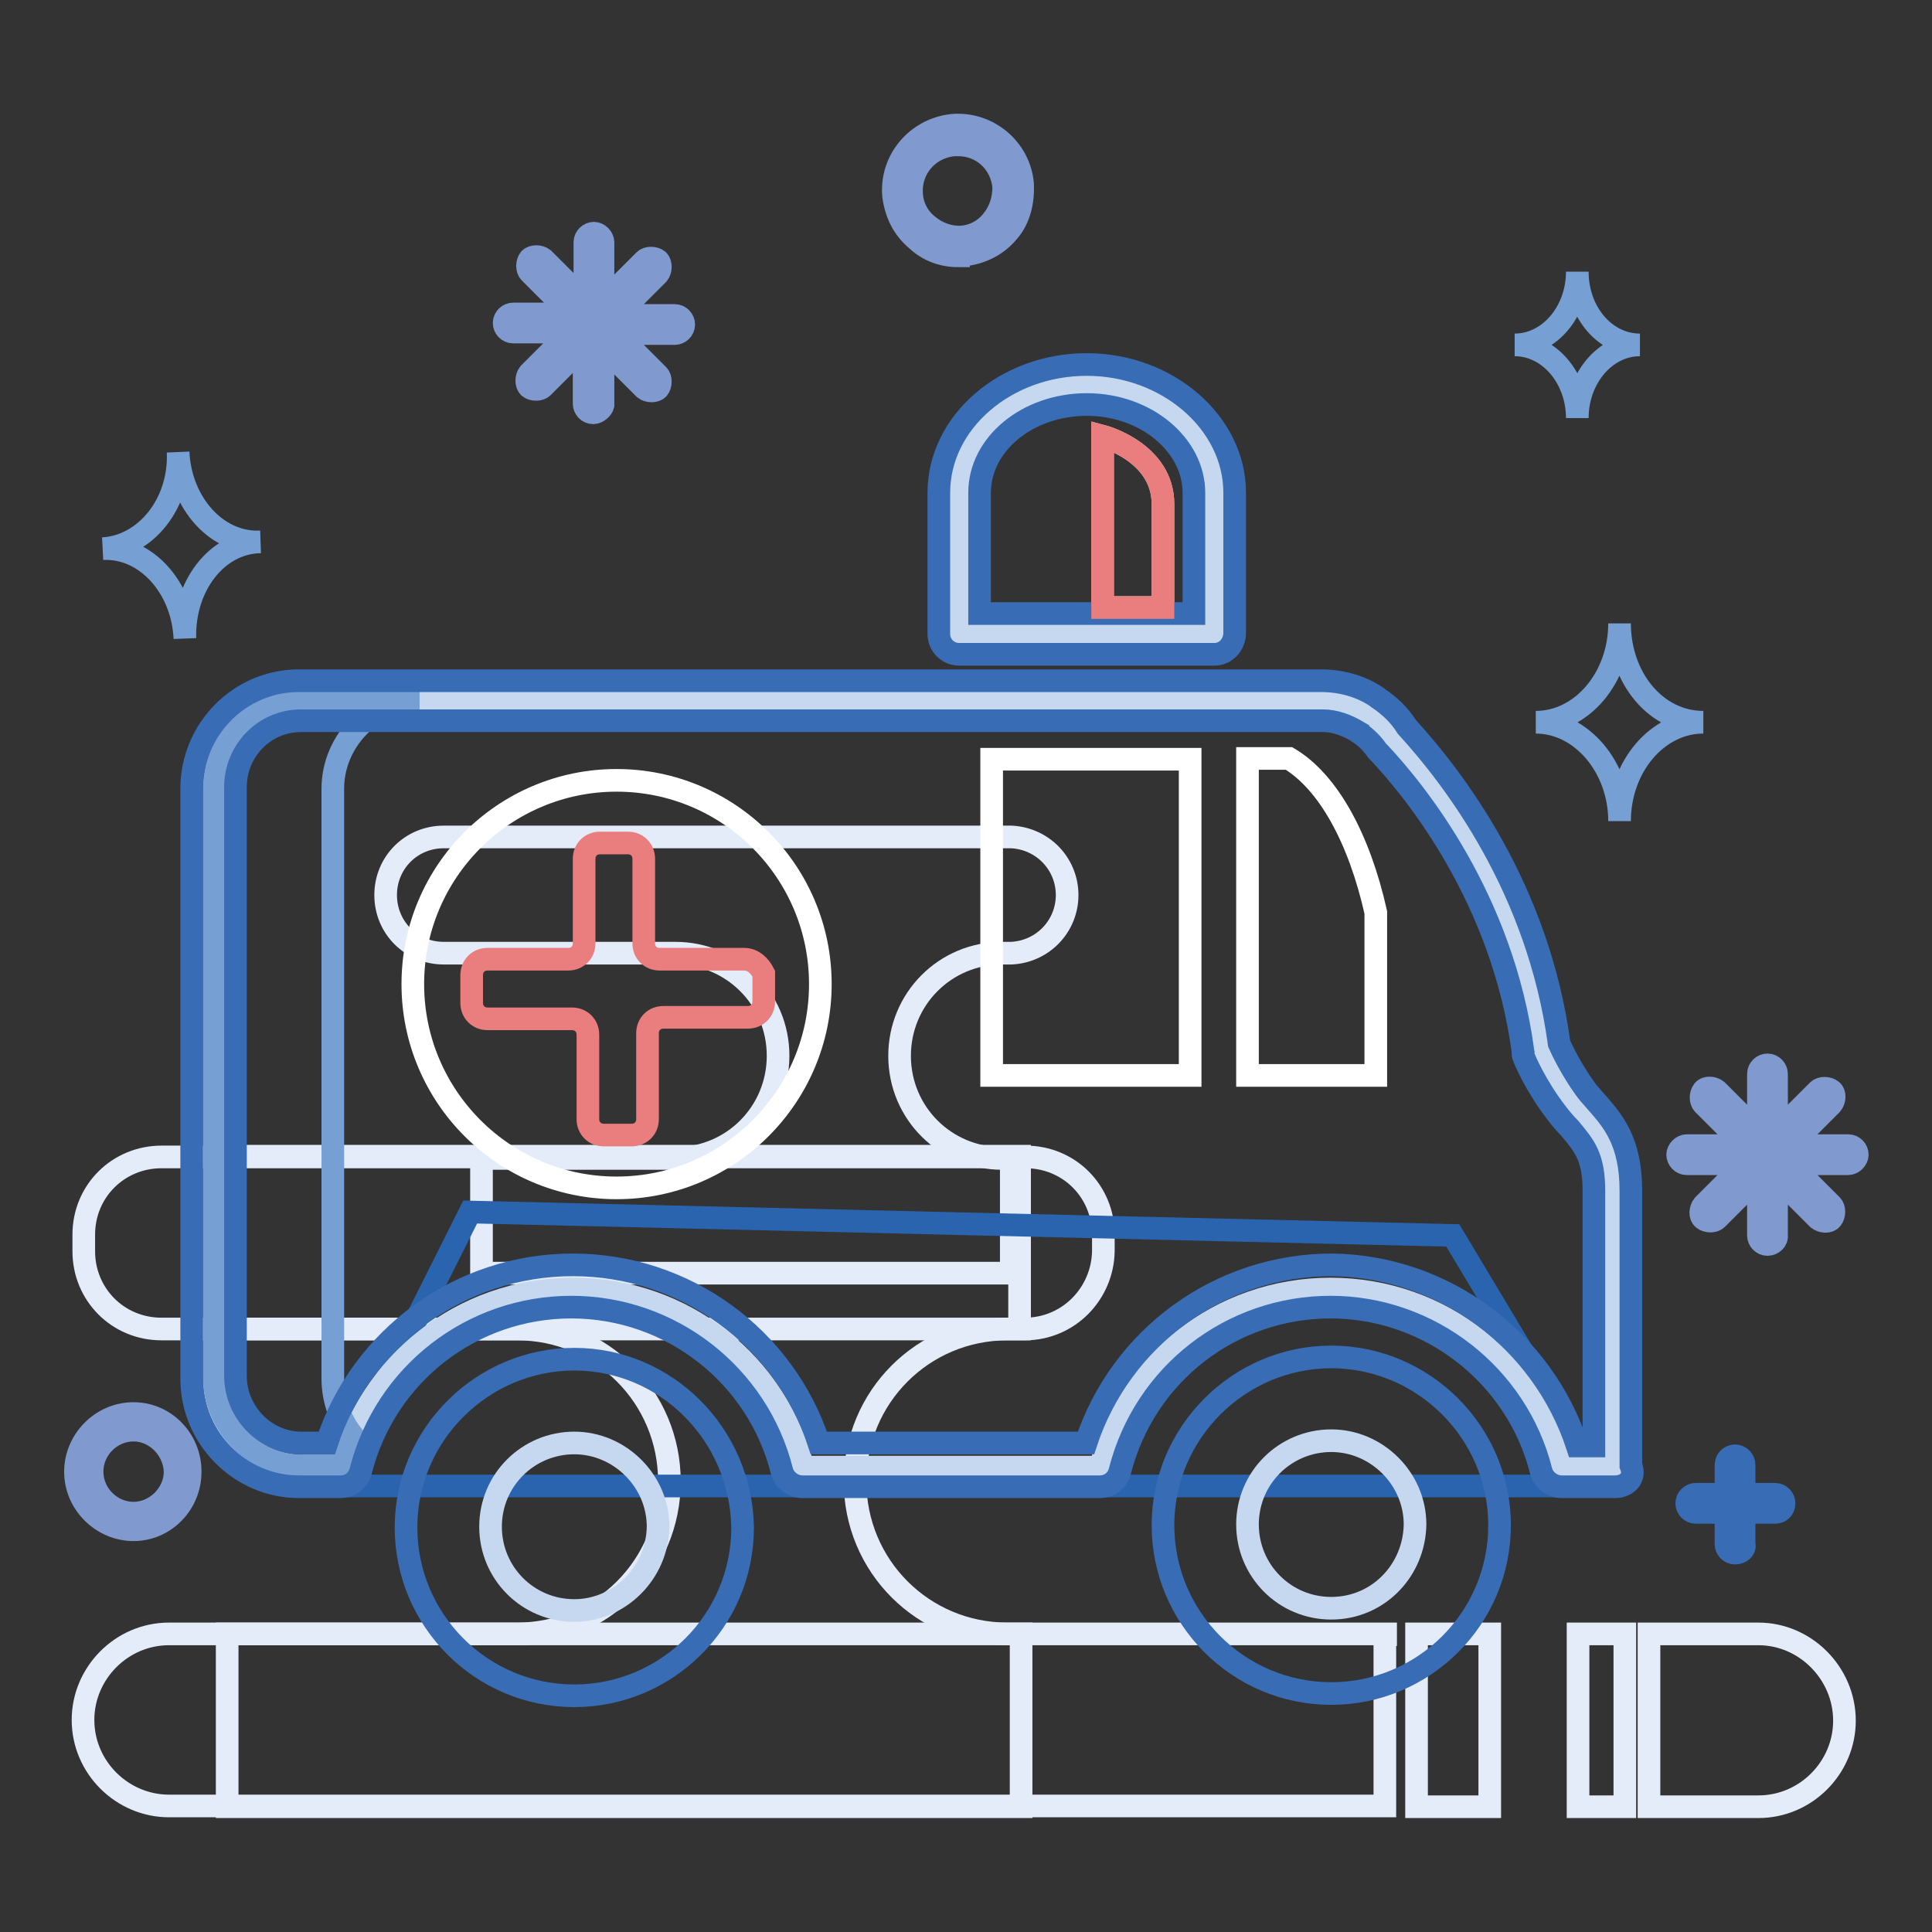 <?xml version="1.0" encoding="utf-8"?>
<!-- Svg Vector Icons : http://www.onlinewebfonts.com/icon -->
<!DOCTYPE svg PUBLIC "-//W3C//DTD SVG 1.1//EN" "http://www.w3.org/Graphics/SVG/1.1/DTD/svg11.dtd">
<svg version="1.1" xmlns="http://www.w3.org/2000/svg" xmlns:xlink="http://www.w3.org/1999/xlink" x="0px" y="0px" viewBox="0 0 256 256" enable-background="new 0 0 256 256" xml:space="preserve">
<rect x="0" y="0" width="256" height="256" fill="#333333" stroke="none"/>
<g> <path stroke-width="3" fill-opacity="0" stroke="#e3ecf8"  d="M135.8,176.1H21.4c-5.8,0-10.3-4.6-10.3-10.3v-2.2c0-5.8,4.6-10.3,10.3-10.3h114.5 c5.8,0,10.3,4.6,10.3,10.3v2.2C146.1,171.4,141.6,176.1,135.8,176.1z"/> <path stroke-width="3" fill-opacity="0" stroke="#e3ecf8"  d="M135.1,216.5h-1.6c-11.2,0-20.2-9-20.2-20.2s9-20.2,20.2-20.2h1.6v-22.9h-105v22.9h38.4 c11.2,0,20.2,9,20.2,20.2s-9,20.2-20.2,20.2H30.1v22.9h105.2v-22.9H135.1z"/> <path stroke-width="3" fill-opacity="0" stroke="#e3ecf8"  d="M141.4,118.6c0-4.1-3.2-7.5-7.4-7.7H58.8c-4.3,0-7.7,3.4-7.7,7.7s3.4,7.7,7.7,7.7h30.7 c7.5,0,13.6,6,13.6,13.6c0,7.5-6,13.6-13.6,13.6H63.8v15.2H134v-15.2h-1.2c-7.5,0-13.6-6-13.6-13.6c0-7.5,6-13.6,13.6-13.6h1.2 C138.2,126.1,141.4,122.7,141.4,118.6z M183.6,216.5H22.4c-6.3,0-11.4,5.2-11.4,11.4c0,6.3,5.2,11.4,11.4,11.4h161.1v-22.7H183.6z  M187.7,216.5h9.7v22.9h-9.7V216.5z M209.1,216.5h6.2v22.9h-6.2V216.5z M233,216.5h-14.5v22.9H233c6.3,0,11.4-5.2,11.4-11.4 C244.4,221.7,239.2,216.5,233,216.5z"/> <path stroke-width="3" fill-opacity="0" stroke="#386db6"  d="M235.2,200.4h-10.5c-0.7,0-1.2-0.6-1.2-1.2c0-0.7,0.6-1.2,1.2-1.2h10.5c0.7,0,1.2,0.6,1.2,1.2 C236.4,200,235.8,200.4,235.2,200.4z"/> <path stroke-width="3" fill-opacity="0" stroke="#386db6"  d="M229.9,205.8c-0.7,0-1.2-0.6-1.2-1.2v-10.5c0-0.7,0.6-1.2,1.2-1.2c0.7,0,1.2,0.6,1.2,1.2v10.5 C231.3,205.2,230.7,205.8,229.9,205.8z"/> <path stroke-width="3" fill-opacity="0" stroke="#809acf"  d="M127,33.9c-2.1,0-4-0.7-5.5-2.1c-1.8-1.5-2.8-3.5-3.1-5.9c-0.4-4.7,3.1-8.8,7.8-9.3 c4.7-0.4,8.9,3.1,9.3,7.8c0.1,2.2-0.4,4.6-1.9,6.3c-1.5,1.8-3.5,2.8-5.9,3.1H127L127,33.9z M127,19.2h-0.6 c-3.4,0.3-5.9,3.2-5.6,6.6c0.1,1.6,0.9,3.1,2.2,4.1c1.2,1,2.8,1.6,4.4,1.5c1.6-0.1,3.1-0.9,4.1-2.2c1-1.2,1.5-2.8,1.5-4.4 C132.7,21.5,130.1,19.2,127,19.2z"/> <path stroke-width="3" fill-opacity="0" stroke="#809acf"  d="M78.6,54.7c-0.7,0-1.2-0.6-1.2-1.2v-7.7l-5.5,5.5c-0.4,0.4-1.3,0.4-1.8,0c-0.4-0.4-0.4-1.3,0-1.8l5.5-5.5 H68c-0.7,0-1.2-0.6-1.2-1.2c0-0.7,0.6-1.2,1.2-1.2h7.7l-5.5-5.5c-0.4-0.4-0.4-1.3,0-1.8c0.4-0.4,1.3-0.4,1.8,0l5.5,5.5v-7.7 c0-0.7,0.6-1.2,1.2-1.2s1.2,0.6,1.2,1.2V40l5.5-5.5c0.4-0.4,1.3-0.4,1.8,0c0.4,0.4,0.4,1.3,0,1.8l-5.5,5.5h7.7 c0.7,0,1.2,0.6,1.2,1.2c0,0.7-0.6,1.2-1.2,1.2h-7.7l5.5,5.5c0.4,0.4,0.4,1.3,0,1.8c-0.4,0.4-1.3,0.4-1.8,0l-5.5-5.5v7.7 C79.8,54.1,79.2,54.7,78.6,54.7z"/> <path stroke-width="3" fill-opacity="0" stroke="#809acf"  d="M234.2,164.9c-0.7,0-1.2-0.6-1.2-1.2V156l-5.5,5.5c-0.4,0.4-1.3,0.4-1.8,0s-0.4-1.3,0-1.8l5.5-5.5h-7.7 c-0.7,0-1.2-0.6-1.2-1.2s0.6-1.2,1.2-1.2h7.7l-5.5-5.5c-0.4-0.4-0.4-1.3,0-1.8s1.3-0.4,1.8,0l5.5,5.5v-7.7c0-0.7,0.6-1.2,1.2-1.2 c0.7,0,1.2,0.6,1.2,1.2v7.7l5.5-5.5c0.4-0.4,1.3-0.4,1.8,0s0.4,1.3,0,1.8l-5.5,5.5h7.7c0.7,0,1.2,0.6,1.2,1.2s-0.6,1.2-1.2,1.2 h-7.7l5.5,5.5c0.4,0.4,0.4,1.3,0,1.8s-1.3,0.4-1.8,0l-5.5-5.5v7.7C235.5,164.3,234.9,164.9,234.2,164.9L234.2,164.9z"/> <path stroke-width="3" fill-opacity="0" stroke="#769fd3"  d="M214.6,82.6c0,7.2-5,13.1-11.1,13.1c6,0,11.1,5.9,11.1,13.1c0-7.2,5-13.1,11.1-13.1 C219.4,95.7,214.6,89.8,214.6,82.6z M209,36c0,5.3-3.7,9.7-8.3,9.7c4.6,0,8.3,4.4,8.3,9.7c0-5.3,3.7-9.7,8.3-9.7 C212.7,45.7,209,41.4,209,36z"/> <path stroke-width="3" fill-opacity="0" stroke="#809acf"  d="M17.7,202.7c-4.1,0-7.7-3.4-7.7-7.7c0-4.1,3.4-7.7,7.7-7.7c4.1,0,7.5,3.4,7.5,7.7 C25.2,199.3,21.8,202.7,17.7,202.7z M17.7,189.5c-3,0-5.5,2.5-5.5,5.5c0,3,2.5,5.5,5.5,5.5c2.9,0,5.5-2.5,5.5-5.5 C23.1,192,20.6,189.5,17.7,189.5z"/> <path stroke-width="3" fill-opacity="0" stroke="#769fd3"  d="M23.6,59.9c0.3,6.8,5.2,12.2,10.9,11.9c-5.8,0.1-10.2,5.9-10,12.8c-0.3-6.8-5.2-12.2-10.9-11.9 C19.3,72.4,23.9,66.7,23.6,59.9z"/> <path stroke-width="3" fill-opacity="0" stroke="#2a64af"  d="M44.1,196.9h168.3l-19.9-33.2l-130.2-3.1L44.1,196.9z"/> <path stroke-width="3" fill-opacity="0" stroke="#c6d8ef"  d="M208.5,145.9c-2.5-3.4-4-6.8-4-6.8c-2.8-20.5-14-35-19.8-41c-0.9-1.3-1.9-2.4-3.2-3.2 c-1.8-1.2-4-1.9-6.2-1.9H39.9c-6.3,0-11.5,5.2-11.5,11.7v78c0,6.3,5.2,11.7,11.5,11.7h5.5c3.5-13.6,15.8-23.6,30.5-23.6 c14.8,0,27,10,30.5,23.6h39.4c3.5-13.6,15.8-23.6,30.5-23.6c14.7,0,27,10,30.5,23.6h7.1v-36.4C214,150.7,211,149.3,208.5,145.9z"/> <path stroke-width="3" fill-opacity="0" stroke="#769fd3"  d="M44.1,182.7v-78.2c0-6.3,5.2-11.7,11.5-11.7H39.9c-6.3,0-11.5,5.2-11.5,11.7v78c0,6.3,5.2,11.7,11.5,11.7 h5.5c0.3-1.3,0.9-2.7,1.3-4C45.1,188.2,44.1,185.5,44.1,182.7z"/> <path stroke-width="3" fill-opacity="0" stroke="#386db6"  d="M214,197h-7.1c-1.2,0-2.4-0.9-2.7-2.1c-3.2-12.7-14.8-21.7-27.9-21.7c-13.1,0-24.6,8.8-27.9,21.7 c-0.3,1.2-1.3,2.1-2.7,2.1h-39.4c-1.2,0-2.4-0.9-2.7-2.1c-3.2-12.7-14.7-21.7-27.9-21.7c-13.1,0-24.6,8.8-27.9,21.7 c-0.3,1.2-1.3,2.1-2.7,2.1h-5.5c-7.8,0-14.2-6.5-14.2-14.3v-78.2c0-7.8,6.3-14.3,14.2-14.3h135.4c2.7,0,5.3,0.7,7.5,2.2l0.1,0.1 c1.5,1,2.8,2.2,3.8,3.8c6.3,6.9,17.4,21.4,20.2,42c0.4,0.9,1.6,3.4,3.4,5.9c0.4,0.6,1,1.2,1.5,1.8c2.2,2.5,4.6,5.2,4.6,11.8v36.4 C216.8,195.9,215.5,197,214,197z M209,191.6h2.2v-33.8c0-4.6-1.3-6-3.2-8.3c-0.6-0.6-1.2-1.3-1.8-2.1c-2.7-3.5-4.3-7.2-4.3-7.4 c-0.1-0.1-0.1-0.4-0.1-0.7c-2.7-20.2-14.2-34.4-19-39.5l-0.3-0.3c-0.6-0.9-1.5-1.8-2.4-2.4c0,0-0.1,0-0.1-0.1 c-1.5-0.9-3.1-1.5-4.7-1.5H39.9c-4.9,0-8.7,4-8.7,8.8v78c0,4.9,4,8.9,8.7,8.9h3.4c4.6-14,17.7-23.6,32.6-23.6 c14.9,0,28,9.6,32.6,23.6h35.4c4.6-14,17.7-23.6,32.6-23.6C191.4,167.8,204.4,177.6,209,191.6L209,191.6z"/> <path stroke-width="3" fill-opacity="0" stroke="#ffffff"  d="M81.7,157.4c-14.9,0-27-12.1-27-27s12.1-27,27-27c14.9,0,27,12.1,27,27S96.6,157.4,81.7,157.4z  M131.4,100.6h26.3v41.9h-26.3V100.6z M182.3,142.5h-17v-42h5.5c5.2,3.1,9.3,10.6,11.5,20.4V142.5L182.3,142.5z"/> <path stroke-width="3" fill-opacity="0" stroke="#386db6"  d="M76.1,180.1c-12.2,0-22.3,10-22.3,22.3c0,12.2,9.9,22.3,22.3,22.3c12.2,0,22.3-9.9,22.3-22.3 C98.2,190.1,88.3,180.1,76.1,180.1z"/> <path stroke-width="3" fill-opacity="0" stroke="#c6d8ef"  d="M76.1,213.4c-6.2,0-11.1-5-11.1-11.1c0-6.2,5-11.1,11.1-11.1c6,0,11.1,5,11.1,11.1 C87.1,208.4,82.1,213.4,76.1,213.4z"/> <path stroke-width="3" fill-opacity="0" stroke="#386db6"  d="M176.4,179.8c-12.2,0-22.3,10-22.3,22.3c0,12.2,9.9,22.3,22.3,22.3c12.2,0,22.3-9.9,22.3-22.3 C198.7,189.8,188.6,179.8,176.4,179.8z"/> <path stroke-width="3" fill-opacity="0" stroke="#c6d8ef"  d="M176.4,213.1c-6.2,0-11.1-5-11.1-11.1c0-6.2,5-11.1,11.1-11.1c6,0,11.1,5,11.1,11.1 C187.4,208.1,182.6,213.1,176.4,213.1z M143.9,51c-9.3,0-16.8,6.3-16.8,14.3v18.7h33.8V65.3C160.9,57.4,153.4,51,143.9,51z"/> <path stroke-width="3" fill-opacity="0" stroke="#c6d8ef"  d="M154.1,80.5h-8V57.8c0,0,8,2.1,8,9V80.5z"/> <path stroke-width="3" fill-opacity="0" stroke="#386db6"  d="M160.9,86.7h-33.8c-1.5,0-2.7-1.2-2.7-2.7V65.3c0-9.4,8.9-17,19.6-17s19.6,7.7,19.6,17v18.7 C163.5,85.5,162.4,86.7,160.9,86.7L160.9,86.7z M129.9,81.3h28.3V65.3c0-6.3-6.3-11.7-14.2-11.7c-7.8,0-14.2,5.2-14.2,11.7V81.3 L129.9,81.3z"/> <path stroke-width="3" fill-opacity="0" stroke="#ea7e7e"  d="M154.1,80.5h-8V57.8c0,0,8,2.1,8,9V80.5z M98.6,127.1H87.4c-1.2,0-2.1-0.9-2.1-2.1v-11.2 c0-1.2-0.9-2.1-2.1-2.1h-3.7c-1.2,0-2.1,0.9-2.1,2.1v11.2c0,1.2-0.9,2.1-2.1,2.1H64.6c-1.2,0-2.1,0.9-2.1,2.1v3.7 c0,1.2,0.9,2.1,2.1,2.1h11.2c1.2,0,2.1,0.9,2.1,2.1v11.2c0,1.2,0.9,2.1,2.1,2.1h3.7c1.2,0,2.1-0.9,2.1-2.1v-11.4 c0-1.2,0.9-2.1,2.1-2.1h11.2c1.2,0,2.1-0.9,2.1-2.1v-3.7C100.7,128,99.8,127.1,98.6,127.1z"/></g>
</svg>